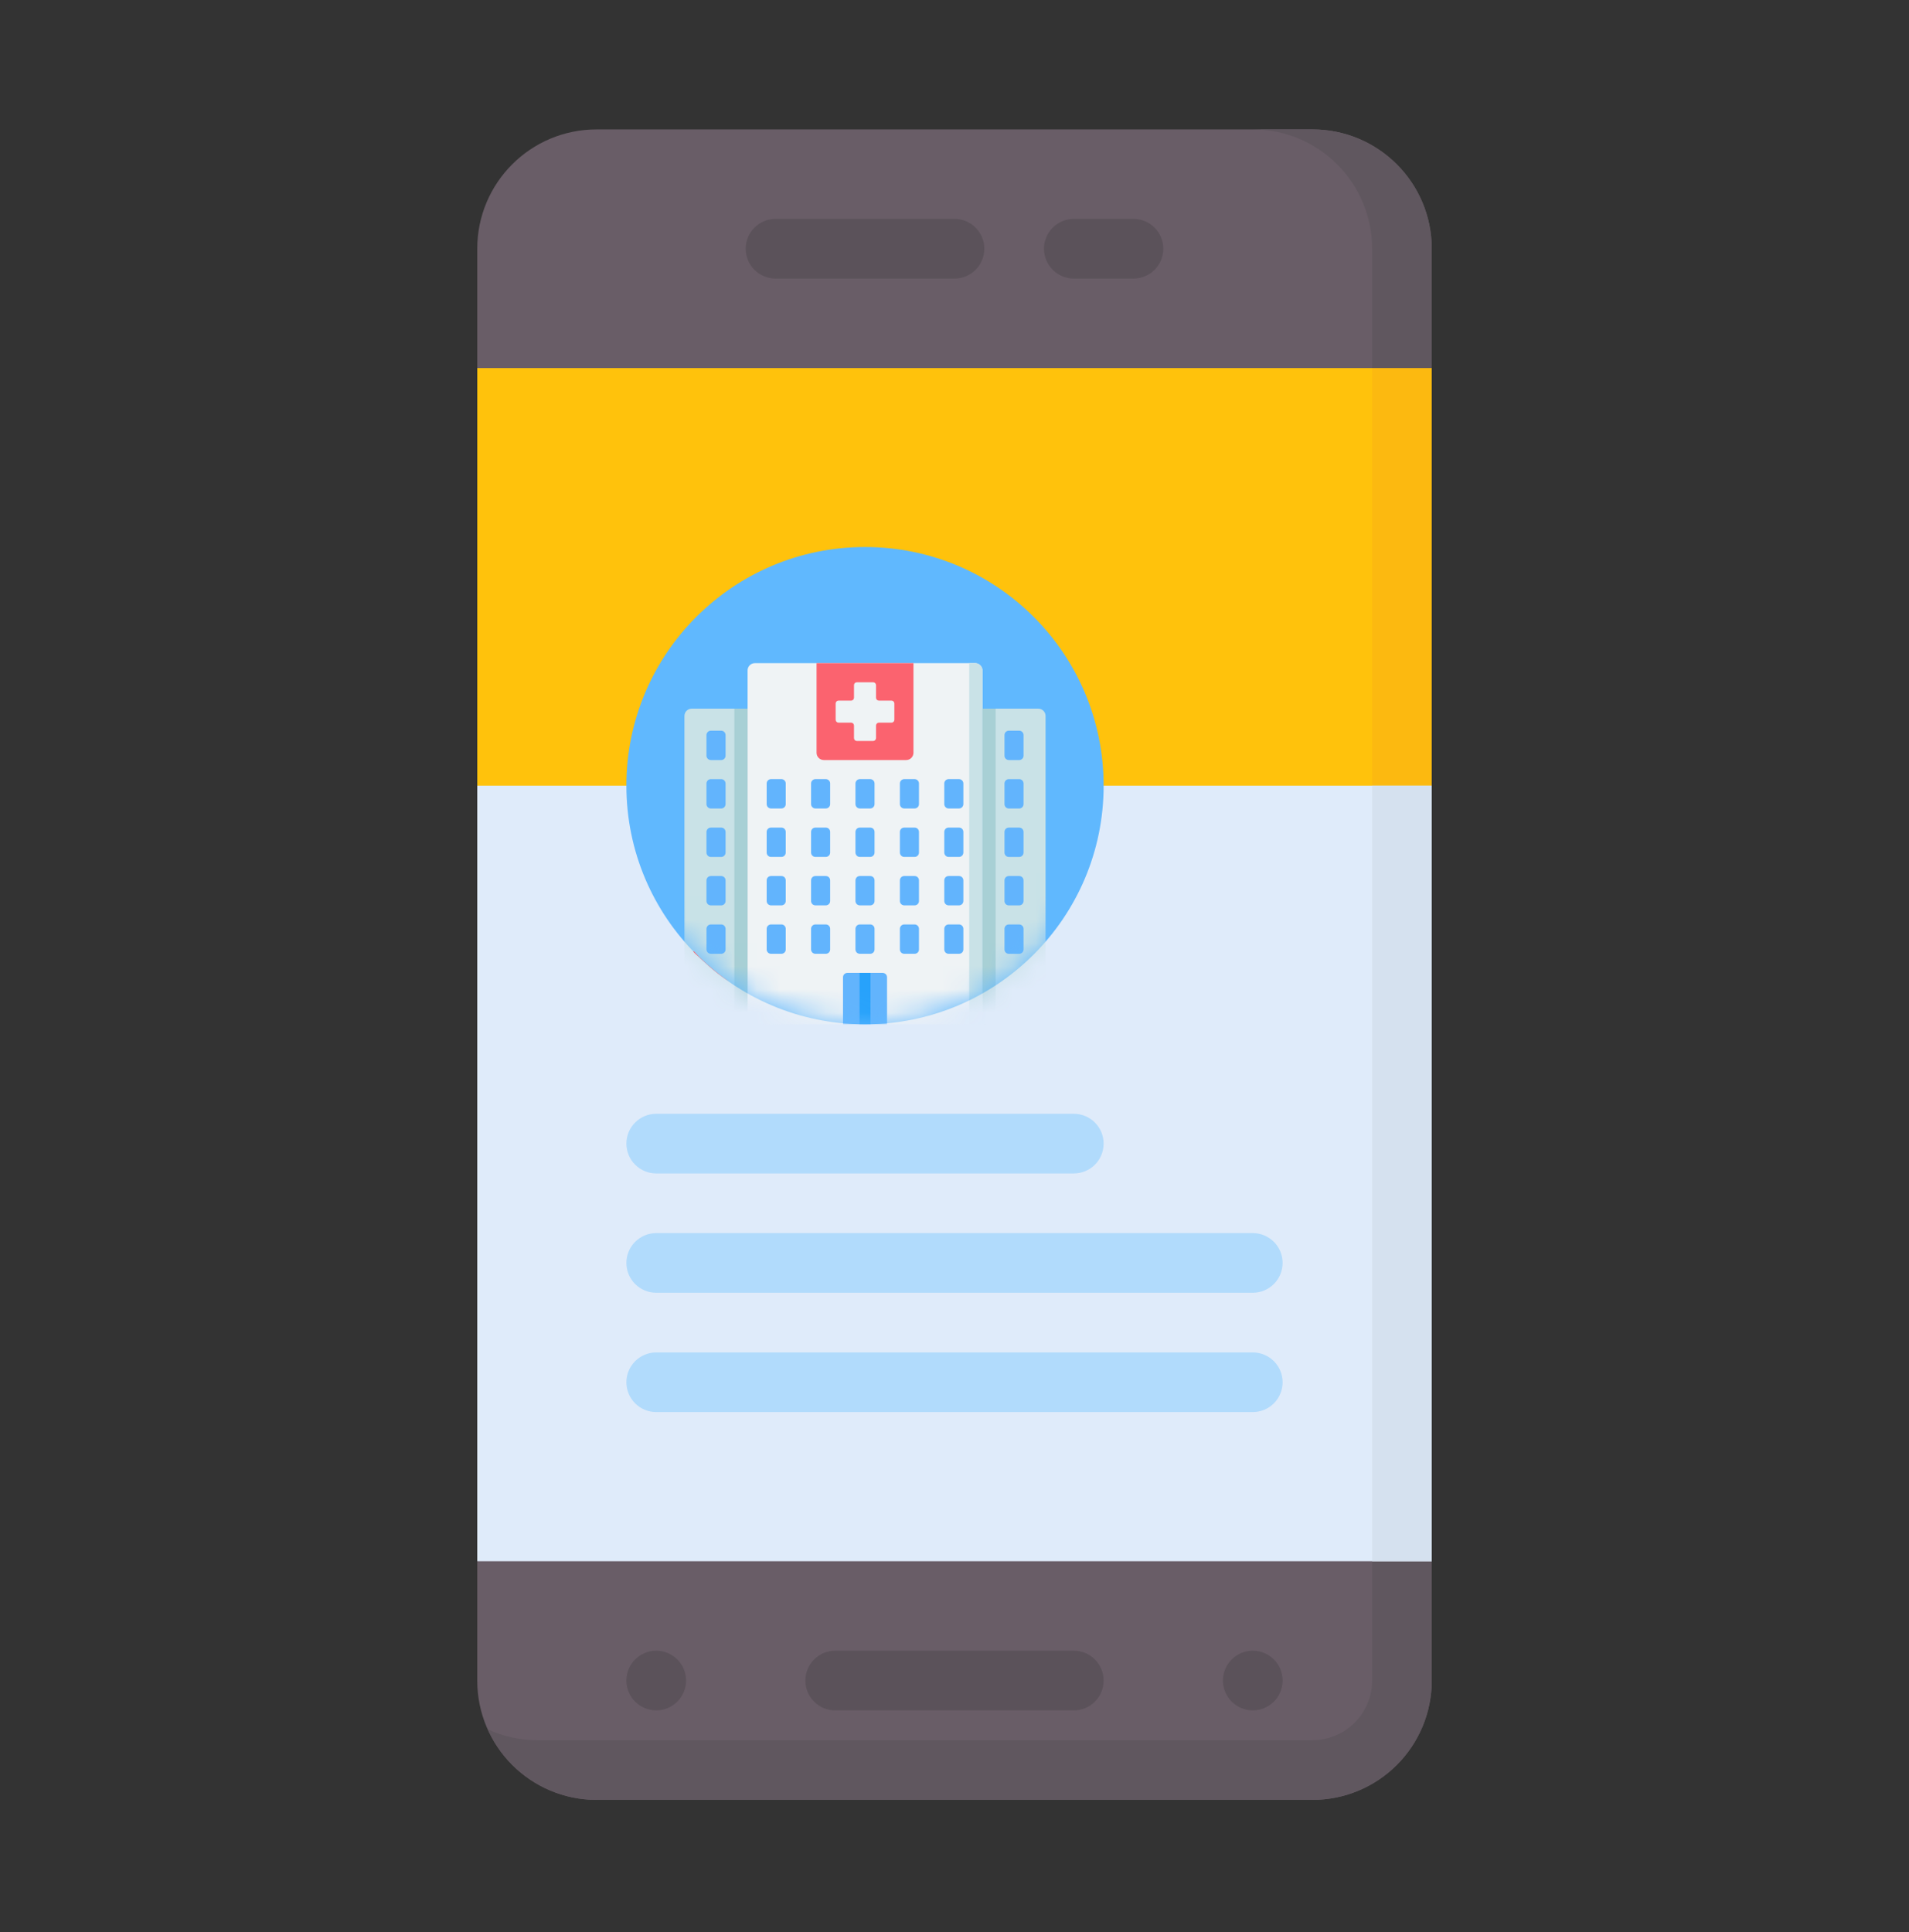 <svg width="82" height="83" viewBox="0 0 82 83" fill="none" xmlns="http://www.w3.org/2000/svg">
<rect x="0" y="0" width="82" height="83" fill="#333333" stroke="none"/>
<path d="M61.5 10.684V15.809L41 19.652L20.5 15.809V10.684C20.5 7.852 22.793 5.559 25.625 5.559H56.375C59.207 5.559 61.5 7.852 61.5 10.684Z" fill="#695D67"/>
<path d="M56.375 5.559H53.812C56.644 5.559 58.938 7.852 58.938 10.684V15.809H61.5V10.684C61.5 7.852 59.207 5.559 56.375 5.559Z" fill="#60575F"/>
<path d="M46.125 11.965H48.688C49.027 11.965 49.353 11.83 49.593 11.59C49.834 11.349 49.969 11.023 49.969 10.684C49.969 10.344 49.834 10.018 49.593 9.778C49.353 9.537 49.027 9.402 48.688 9.402H46.125C45.785 9.402 45.459 9.537 45.219 9.778C44.979 10.018 44.844 10.344 44.844 10.684C44.844 11.023 44.979 11.349 45.219 11.59C45.459 11.83 45.785 11.965 46.125 11.965Z" fill="#5B525A"/>
<path d="M20.5 15.809H61.5V37.59H20.5V15.809Z" fill="#FFC20C"/>
<path d="M58.938 15.809H61.5V33.746H58.938V15.809Z" fill="#FCB910"/>
<path d="M33.312 11.965H41C41.34 11.965 41.666 11.83 41.906 11.59C42.146 11.349 42.281 11.023 42.281 10.684C42.281 10.344 42.146 10.018 41.906 9.778C41.666 9.537 41.34 9.402 41 9.402H33.312C32.973 9.402 32.647 9.537 32.407 9.778C32.166 10.018 32.031 10.344 32.031 10.684C32.031 11.023 32.166 11.349 32.407 11.59C32.647 11.83 32.973 11.965 33.312 11.965Z" fill="#5B525A"/>
<path d="M61.5 67.059V72.184C61.5 75.015 59.207 77.309 56.375 77.309H25.625C22.793 77.309 20.5 75.015 20.5 72.184V67.059L41 63.215L61.5 67.059Z" fill="#695D67"/>
<path d="M58.938 67.059V72.184C58.938 72.863 58.668 73.515 58.187 73.996C57.707 74.476 57.055 74.746 56.375 74.746H23.063C22.337 74.744 21.621 74.587 20.961 74.285C21.365 75.185 22.02 75.949 22.847 76.485C23.674 77.022 24.639 77.308 25.625 77.309H56.375C57.734 77.309 59.038 76.769 59.999 75.808C60.96 74.846 61.5 73.543 61.5 72.184V67.059H58.938Z" fill="#60575F"/>
<path d="M46.125 70.902H35.875C35.535 70.902 35.209 71.037 34.969 71.278C34.729 71.518 34.594 71.844 34.594 72.184C34.594 72.523 34.729 72.849 34.969 73.09C35.209 73.33 35.535 73.465 35.875 73.465H46.125C46.465 73.465 46.791 73.33 47.031 73.09C47.271 72.849 47.406 72.523 47.406 72.184C47.406 71.844 47.271 71.518 47.031 71.278C46.791 71.037 46.465 70.902 46.125 70.902Z" fill="#5B525A"/>
<path d="M53.812 73.465C54.52 73.465 55.094 72.891 55.094 72.184C55.094 71.476 54.52 70.902 53.812 70.902C53.105 70.902 52.531 71.476 52.531 72.184C52.531 72.891 53.105 73.465 53.812 73.465Z" fill="#5B525A"/>
<path d="M28.188 73.465C28.895 73.465 29.469 72.891 29.469 72.184C29.469 71.476 28.895 70.902 28.188 70.902C27.48 70.902 26.906 71.476 26.906 72.184C26.906 72.891 27.48 73.465 28.188 73.465Z" fill="#5B525A"/>
<path d="M20.5 33.746H61.5V67.059H20.5V33.746Z" fill="#DFEBFA"/>
<path d="M37.156 43.996C42.817 43.996 47.406 39.407 47.406 33.746C47.406 28.085 42.817 23.496 37.156 23.496C31.495 23.496 26.906 28.085 26.906 33.746C26.906 39.407 31.495 43.996 37.156 43.996Z" fill="#60B8FE"/>
<mask id="mask0_3977_3864" style="mask-type:alpha" maskUnits="userSpaceOnUse" x="26" y="23" width="22" height="21">
<path d="M37.156 43.996C42.817 43.996 47.406 39.407 47.406 33.746C47.406 28.085 42.817 23.496 37.156 23.496C31.495 23.496 26.906 28.085 26.906 33.746C26.906 39.407 31.495 43.996 37.156 43.996Z" fill="#60B8FE"/>
</mask>
<g mask="url(#mask0_3977_3864)">
<g clip-path="url(#clip0_3977_3864)">
<path d="M42.201 43.996H32.112V28.797C32.112 28.624 32.252 28.484 32.424 28.484H41.889C42.061 28.484 42.201 28.624 42.201 28.797V43.996Z" fill="#EFF3F5"/>
<path d="M41.633 28.484V43.996H42.201V28.797C42.201 28.624 42.061 28.484 41.889 28.484H41.633Z" fill="#C9E2E7"/>
<path d="M36.398 41.788C36.373 41.788 36.349 41.793 36.326 41.802C36.303 41.812 36.283 41.826 36.265 41.843C36.248 41.86 36.234 41.881 36.225 41.904C36.215 41.926 36.211 41.951 36.211 41.975V43.995H38.102V41.975C38.102 41.951 38.097 41.926 38.088 41.904C38.079 41.881 38.065 41.86 38.047 41.843C38.03 41.826 38.009 41.812 37.987 41.803C37.964 41.793 37.94 41.788 37.915 41.788H36.398V41.788ZM33.564 34.726H33.119C33.094 34.726 33.07 34.721 33.047 34.712C33.025 34.702 33.004 34.688 32.986 34.671C32.969 34.654 32.955 34.633 32.946 34.61C32.937 34.588 32.932 34.563 32.932 34.539V33.652C32.932 33.627 32.937 33.603 32.946 33.58C32.955 33.558 32.969 33.537 32.986 33.52C33.004 33.502 33.025 33.489 33.047 33.479C33.07 33.47 33.094 33.465 33.119 33.465H33.564C33.589 33.465 33.613 33.47 33.636 33.479C33.658 33.489 33.679 33.502 33.697 33.52C33.714 33.537 33.728 33.558 33.737 33.58C33.746 33.603 33.751 33.627 33.751 33.652V34.539C33.751 34.588 33.732 34.636 33.697 34.671C33.661 34.706 33.614 34.726 33.564 34.726ZM35.471 34.726H35.026C35.002 34.726 34.977 34.721 34.955 34.712C34.932 34.702 34.911 34.688 34.894 34.671C34.877 34.654 34.863 34.633 34.853 34.61C34.844 34.588 34.839 34.563 34.839 34.539V33.652C34.839 33.627 34.844 33.603 34.853 33.58C34.863 33.558 34.877 33.537 34.894 33.52C34.911 33.502 34.932 33.489 34.955 33.479C34.977 33.47 35.002 33.465 35.026 33.465H35.471C35.496 33.465 35.52 33.47 35.543 33.479C35.566 33.489 35.587 33.502 35.604 33.52C35.621 33.537 35.635 33.558 35.645 33.58C35.654 33.603 35.659 33.627 35.659 33.652V34.539C35.659 34.563 35.654 34.588 35.645 34.61C35.635 34.633 35.621 34.654 35.604 34.671C35.587 34.688 35.566 34.702 35.543 34.712C35.52 34.721 35.496 34.726 35.471 34.726ZM37.379 34.726H36.934C36.909 34.726 36.885 34.721 36.862 34.712C36.839 34.702 36.819 34.688 36.801 34.671C36.784 34.654 36.77 34.633 36.761 34.61C36.751 34.588 36.746 34.563 36.746 34.539V33.652C36.746 33.627 36.751 33.603 36.761 33.58C36.77 33.558 36.784 33.537 36.801 33.52C36.819 33.502 36.839 33.489 36.862 33.479C36.885 33.47 36.909 33.465 36.934 33.465H37.379C37.404 33.465 37.428 33.47 37.451 33.479C37.473 33.489 37.494 33.502 37.511 33.52C37.529 33.537 37.543 33.558 37.552 33.58C37.561 33.603 37.566 33.627 37.566 33.652V34.539C37.566 34.588 37.547 34.636 37.511 34.671C37.476 34.706 37.429 34.726 37.379 34.726ZM39.286 34.726H38.841C38.817 34.726 38.792 34.721 38.77 34.712C38.747 34.702 38.726 34.688 38.709 34.671C38.691 34.654 38.678 34.633 38.668 34.61C38.659 34.588 38.654 34.563 38.654 34.539V33.652C38.654 33.627 38.659 33.603 38.668 33.58C38.678 33.558 38.691 33.537 38.709 33.52C38.726 33.502 38.747 33.489 38.77 33.479C38.792 33.47 38.817 33.465 38.841 33.465H39.286C39.311 33.465 39.335 33.47 39.358 33.479C39.381 33.489 39.401 33.502 39.419 33.52C39.436 33.537 39.45 33.558 39.459 33.58C39.469 33.603 39.474 33.627 39.474 33.652V34.539C39.474 34.588 39.454 34.636 39.419 34.671C39.384 34.706 39.336 34.726 39.286 34.726ZM41.194 34.726H40.749C40.724 34.726 40.7 34.721 40.677 34.712C40.654 34.702 40.634 34.688 40.616 34.671C40.599 34.654 40.585 34.633 40.576 34.61C40.566 34.588 40.561 34.563 40.561 34.539V33.652C40.561 33.627 40.566 33.603 40.576 33.58C40.585 33.558 40.599 33.537 40.616 33.52C40.634 33.502 40.654 33.489 40.677 33.479C40.7 33.47 40.724 33.465 40.749 33.465H41.194C41.218 33.465 41.243 33.47 41.266 33.479C41.288 33.489 41.309 33.502 41.326 33.52C41.344 33.537 41.357 33.558 41.367 33.58C41.376 33.603 41.381 33.627 41.381 33.652V34.539C41.381 34.588 41.361 34.636 41.326 34.671C41.291 34.706 41.243 34.726 41.194 34.726ZM33.564 36.807H33.119C33.094 36.807 33.07 36.802 33.047 36.793C33.025 36.783 33.004 36.769 32.986 36.752C32.969 36.735 32.955 36.714 32.946 36.691C32.937 36.669 32.932 36.644 32.932 36.62V35.733C32.932 35.708 32.937 35.684 32.946 35.661C32.955 35.639 32.969 35.618 32.986 35.6C33.004 35.583 33.025 35.569 33.047 35.56C33.07 35.55 33.094 35.546 33.119 35.546H33.564C33.589 35.546 33.613 35.55 33.636 35.56C33.658 35.569 33.679 35.583 33.697 35.6C33.714 35.618 33.728 35.639 33.737 35.661C33.746 35.684 33.751 35.708 33.751 35.733V36.62C33.751 36.669 33.732 36.717 33.697 36.752C33.661 36.787 33.614 36.807 33.564 36.807ZM35.471 36.807H35.026C35.002 36.807 34.977 36.802 34.955 36.793C34.932 36.783 34.911 36.769 34.894 36.752C34.877 36.735 34.863 36.714 34.853 36.691C34.844 36.669 34.839 36.644 34.839 36.62V35.733C34.839 35.708 34.844 35.684 34.853 35.661C34.863 35.639 34.877 35.618 34.894 35.6C34.911 35.583 34.932 35.569 34.955 35.56C34.977 35.55 35.002 35.546 35.026 35.546H35.471C35.496 35.546 35.52 35.55 35.543 35.56C35.566 35.569 35.587 35.583 35.604 35.6C35.621 35.618 35.635 35.639 35.645 35.661C35.654 35.684 35.659 35.708 35.659 35.733V36.62C35.659 36.644 35.654 36.669 35.645 36.691C35.635 36.714 35.621 36.735 35.604 36.752C35.587 36.769 35.566 36.783 35.543 36.792C35.52 36.802 35.496 36.807 35.471 36.807ZM37.379 36.807H36.934C36.909 36.807 36.885 36.802 36.862 36.793C36.839 36.783 36.819 36.769 36.801 36.752C36.784 36.735 36.77 36.714 36.761 36.691C36.751 36.669 36.746 36.644 36.746 36.62V35.733C36.746 35.708 36.751 35.684 36.761 35.661C36.77 35.639 36.784 35.618 36.801 35.6C36.819 35.583 36.839 35.569 36.862 35.56C36.885 35.55 36.909 35.546 36.934 35.546H37.379C37.404 35.546 37.428 35.55 37.451 35.56C37.473 35.569 37.494 35.583 37.511 35.6C37.529 35.618 37.543 35.639 37.552 35.661C37.561 35.684 37.566 35.708 37.566 35.733V36.62C37.566 36.669 37.547 36.717 37.511 36.752C37.476 36.787 37.429 36.807 37.379 36.807ZM39.286 36.807H38.841C38.817 36.807 38.792 36.802 38.77 36.793C38.747 36.783 38.726 36.769 38.709 36.752C38.691 36.735 38.678 36.714 38.668 36.691C38.659 36.669 38.654 36.644 38.654 36.62V35.733C38.654 35.708 38.659 35.684 38.668 35.661C38.678 35.639 38.691 35.618 38.709 35.6C38.726 35.583 38.747 35.569 38.77 35.56C38.792 35.55 38.817 35.546 38.841 35.546H39.286C39.311 35.546 39.335 35.55 39.358 35.56C39.381 35.569 39.401 35.583 39.419 35.6C39.436 35.618 39.45 35.639 39.459 35.661C39.469 35.684 39.474 35.708 39.474 35.733V36.62C39.474 36.669 39.454 36.717 39.419 36.752C39.384 36.787 39.336 36.807 39.286 36.807ZM41.194 36.807H40.749C40.724 36.807 40.7 36.802 40.677 36.793C40.654 36.783 40.634 36.769 40.616 36.752C40.599 36.735 40.585 36.714 40.576 36.691C40.566 36.669 40.561 36.644 40.561 36.62V35.733C40.561 35.708 40.566 35.684 40.576 35.661C40.585 35.639 40.599 35.618 40.616 35.6C40.634 35.583 40.654 35.569 40.677 35.56C40.7 35.55 40.724 35.546 40.749 35.546H41.194C41.218 35.546 41.243 35.55 41.266 35.56C41.288 35.569 41.309 35.583 41.326 35.6C41.344 35.618 41.357 35.639 41.367 35.661C41.376 35.684 41.381 35.708 41.381 35.733V36.62C41.381 36.669 41.361 36.717 41.326 36.752C41.291 36.787 41.243 36.807 41.194 36.807ZM33.564 38.888H33.119C33.094 38.888 33.07 38.883 33.047 38.873C33.025 38.864 33.004 38.85 32.986 38.833C32.969 38.815 32.955 38.795 32.946 38.772C32.937 38.749 32.932 38.725 32.932 38.7V37.814C32.932 37.789 32.937 37.765 32.946 37.742C32.955 37.719 32.969 37.699 32.986 37.681C33.004 37.664 33.025 37.65 33.047 37.641C33.07 37.631 33.094 37.627 33.119 37.627H33.564C33.589 37.627 33.613 37.631 33.636 37.641C33.658 37.65 33.679 37.664 33.697 37.681C33.714 37.699 33.728 37.719 33.737 37.742C33.746 37.765 33.751 37.789 33.751 37.814V38.7C33.751 38.75 33.732 38.798 33.697 38.833C33.661 38.868 33.614 38.888 33.564 38.888ZM35.471 38.888H35.026C35.002 38.888 34.977 38.883 34.955 38.873C34.932 38.864 34.911 38.85 34.894 38.833C34.877 38.815 34.863 38.795 34.853 38.772C34.844 38.749 34.839 38.725 34.839 38.7V37.814C34.839 37.789 34.844 37.765 34.853 37.742C34.863 37.719 34.877 37.699 34.894 37.681C34.911 37.664 34.932 37.65 34.955 37.641C34.977 37.631 35.002 37.627 35.026 37.627H35.471C35.496 37.627 35.52 37.631 35.543 37.641C35.566 37.65 35.587 37.664 35.604 37.681C35.621 37.699 35.635 37.719 35.645 37.742C35.654 37.765 35.659 37.789 35.659 37.814V38.7C35.659 38.725 35.654 38.749 35.645 38.772C35.635 38.795 35.621 38.815 35.604 38.833C35.587 38.85 35.566 38.864 35.543 38.873C35.52 38.883 35.496 38.888 35.471 38.888ZM37.379 38.888H36.934C36.909 38.888 36.885 38.883 36.862 38.873C36.839 38.864 36.819 38.85 36.801 38.833C36.784 38.815 36.77 38.795 36.761 38.772C36.751 38.749 36.746 38.725 36.746 38.7V37.814C36.746 37.789 36.751 37.765 36.761 37.742C36.77 37.719 36.784 37.699 36.801 37.681C36.819 37.664 36.839 37.65 36.862 37.641C36.885 37.631 36.909 37.627 36.934 37.627H37.379C37.404 37.627 37.428 37.631 37.451 37.641C37.473 37.65 37.494 37.664 37.511 37.681C37.529 37.699 37.543 37.719 37.552 37.742C37.561 37.765 37.566 37.789 37.566 37.814V38.7C37.566 38.75 37.547 38.798 37.511 38.833C37.476 38.868 37.429 38.888 37.379 38.888ZM39.286 38.888H38.841C38.817 38.888 38.792 38.883 38.77 38.873C38.747 38.864 38.726 38.85 38.709 38.833C38.691 38.815 38.678 38.795 38.668 38.772C38.659 38.749 38.654 38.725 38.654 38.7V37.814C38.654 37.789 38.659 37.765 38.668 37.742C38.678 37.719 38.691 37.699 38.709 37.681C38.726 37.664 38.747 37.65 38.77 37.641C38.792 37.631 38.817 37.627 38.841 37.627H39.286C39.311 37.627 39.335 37.631 39.358 37.641C39.381 37.65 39.401 37.664 39.419 37.681C39.436 37.699 39.45 37.719 39.459 37.742C39.469 37.765 39.474 37.789 39.474 37.814V38.7C39.474 38.75 39.454 38.798 39.419 38.833C39.384 38.868 39.336 38.888 39.286 38.888ZM41.194 38.888H40.749C40.724 38.888 40.7 38.883 40.677 38.873C40.654 38.864 40.634 38.85 40.616 38.833C40.599 38.815 40.585 38.795 40.576 38.772C40.566 38.749 40.561 38.725 40.561 38.7V37.814C40.561 37.789 40.566 37.765 40.576 37.742C40.585 37.719 40.599 37.699 40.616 37.681C40.634 37.664 40.654 37.65 40.677 37.641C40.7 37.631 40.724 37.627 40.749 37.627H41.194C41.218 37.627 41.243 37.631 41.266 37.641C41.288 37.65 41.309 37.664 41.326 37.681C41.344 37.699 41.357 37.719 41.367 37.742C41.376 37.765 41.381 37.789 41.381 37.814V38.7C41.381 38.75 41.361 38.798 41.326 38.833C41.291 38.868 41.243 38.888 41.194 38.888ZM33.564 40.968H33.119C33.094 40.968 33.07 40.964 33.047 40.954C33.025 40.945 33.004 40.931 32.986 40.914C32.969 40.896 32.955 40.876 32.946 40.853C32.937 40.83 32.932 40.806 32.932 40.781V39.895C32.932 39.87 32.937 39.846 32.946 39.823C32.955 39.8 32.969 39.78 32.986 39.762C33.004 39.745 33.025 39.731 33.047 39.722C33.07 39.712 33.094 39.707 33.119 39.707H33.564C33.589 39.707 33.613 39.712 33.636 39.722C33.658 39.731 33.679 39.745 33.697 39.762C33.714 39.78 33.728 39.8 33.737 39.823C33.746 39.846 33.751 39.87 33.751 39.895V40.781C33.751 40.831 33.732 40.879 33.697 40.914C33.661 40.949 33.614 40.968 33.564 40.968ZM35.471 40.968H35.026C35.002 40.968 34.977 40.964 34.955 40.954C34.932 40.945 34.911 40.931 34.894 40.914C34.877 40.896 34.863 40.876 34.853 40.853C34.844 40.83 34.839 40.806 34.839 40.781V39.895C34.839 39.87 34.844 39.846 34.853 39.823C34.863 39.8 34.877 39.78 34.894 39.762C34.911 39.745 34.932 39.731 34.955 39.722C34.977 39.712 35.002 39.707 35.026 39.707H35.471C35.496 39.707 35.52 39.712 35.543 39.722C35.566 39.731 35.587 39.745 35.604 39.762C35.621 39.78 35.635 39.8 35.645 39.823C35.654 39.846 35.659 39.87 35.659 39.895V40.781C35.659 40.806 35.654 40.83 35.645 40.853C35.635 40.876 35.621 40.896 35.604 40.914C35.587 40.931 35.566 40.945 35.543 40.954C35.52 40.964 35.496 40.968 35.471 40.968ZM37.379 40.968H36.934C36.909 40.968 36.885 40.964 36.862 40.954C36.839 40.945 36.819 40.931 36.801 40.914C36.784 40.896 36.77 40.876 36.761 40.853C36.751 40.83 36.746 40.806 36.746 40.781V39.895C36.746 39.87 36.751 39.846 36.761 39.823C36.77 39.8 36.784 39.78 36.801 39.762C36.819 39.745 36.839 39.731 36.862 39.722C36.885 39.712 36.909 39.707 36.934 39.707H37.379C37.404 39.707 37.428 39.712 37.451 39.722C37.473 39.731 37.494 39.745 37.511 39.762C37.529 39.78 37.543 39.8 37.552 39.823C37.561 39.846 37.566 39.87 37.566 39.895V40.781C37.566 40.831 37.547 40.879 37.511 40.914C37.476 40.949 37.429 40.968 37.379 40.968ZM39.286 40.968H38.841C38.817 40.968 38.792 40.964 38.77 40.954C38.747 40.945 38.726 40.931 38.709 40.914C38.691 40.896 38.678 40.876 38.668 40.853C38.659 40.83 38.654 40.806 38.654 40.781V39.895C38.654 39.87 38.659 39.846 38.668 39.823C38.678 39.8 38.691 39.78 38.709 39.762C38.726 39.745 38.747 39.731 38.77 39.722C38.792 39.712 38.817 39.707 38.841 39.707H39.286C39.311 39.707 39.335 39.712 39.358 39.722C39.381 39.731 39.401 39.745 39.419 39.762C39.436 39.78 39.45 39.8 39.459 39.823C39.469 39.846 39.474 39.87 39.474 39.895V40.781C39.474 40.831 39.454 40.879 39.419 40.914C39.384 40.949 39.336 40.968 39.286 40.968ZM41.194 40.968H40.749C40.724 40.968 40.7 40.964 40.677 40.954C40.654 40.945 40.634 40.931 40.616 40.914C40.599 40.896 40.585 40.876 40.576 40.853C40.566 40.83 40.561 40.806 40.561 40.781V39.895C40.561 39.87 40.566 39.846 40.576 39.823C40.585 39.8 40.599 39.78 40.616 39.762C40.634 39.745 40.654 39.731 40.677 39.722C40.7 39.712 40.724 39.707 40.749 39.707H41.194C41.218 39.707 41.243 39.712 41.266 39.722C41.288 39.731 41.309 39.745 41.326 39.762C41.344 39.78 41.357 39.8 41.367 39.823C41.376 39.846 41.381 39.87 41.381 39.895V40.781C41.381 40.831 41.361 40.879 41.326 40.914C41.291 40.949 41.243 40.968 41.194 40.968Z" fill="#62B4FD"/>
<path d="M44.6 43.996H42.201V30.439H44.6C44.772 30.439 44.912 30.579 44.912 30.752V43.684C44.912 43.857 44.772 43.996 44.6 43.996Z" fill="#C9E2E7"/>
<path d="M43.779 34.727H43.334C43.309 34.727 43.285 34.722 43.262 34.712C43.239 34.703 43.219 34.689 43.201 34.672C43.184 34.654 43.17 34.634 43.161 34.611C43.151 34.588 43.147 34.564 43.147 34.539V33.653C43.147 33.628 43.151 33.604 43.161 33.581C43.17 33.559 43.184 33.538 43.201 33.52C43.219 33.503 43.239 33.489 43.262 33.48C43.285 33.47 43.309 33.466 43.334 33.466H43.779C43.803 33.466 43.828 33.47 43.851 33.48C43.873 33.489 43.894 33.503 43.911 33.52C43.929 33.538 43.943 33.559 43.952 33.581C43.961 33.604 43.966 33.628 43.966 33.653V34.539C43.966 34.589 43.947 34.637 43.911 34.672C43.876 34.707 43.829 34.727 43.779 34.727ZM43.779 36.808H43.334C43.309 36.808 43.285 36.803 43.262 36.793C43.239 36.784 43.219 36.77 43.201 36.753C43.184 36.735 43.17 36.715 43.161 36.692C43.151 36.669 43.147 36.645 43.147 36.62V35.734C43.147 35.709 43.151 35.685 43.161 35.662C43.17 35.639 43.184 35.619 43.201 35.601C43.219 35.584 43.239 35.57 43.262 35.561C43.285 35.551 43.309 35.546 43.334 35.547H43.779C43.803 35.546 43.828 35.551 43.851 35.561C43.873 35.57 43.894 35.584 43.911 35.601C43.929 35.619 43.943 35.639 43.952 35.662C43.961 35.685 43.966 35.709 43.966 35.734V36.62C43.966 36.67 43.947 36.718 43.911 36.753C43.876 36.788 43.829 36.808 43.779 36.808ZM43.779 32.646H43.334C43.309 32.646 43.285 32.641 43.262 32.632C43.239 32.622 43.219 32.608 43.201 32.591C43.184 32.574 43.17 32.553 43.161 32.53C43.151 32.508 43.147 32.483 43.147 32.459V31.572C43.147 31.547 43.151 31.523 43.161 31.5C43.17 31.478 43.184 31.457 43.201 31.44C43.219 31.422 43.239 31.408 43.262 31.399C43.285 31.39 43.309 31.385 43.334 31.385H43.779C43.803 31.385 43.828 31.39 43.851 31.399C43.873 31.408 43.894 31.422 43.911 31.44C43.929 31.457 43.943 31.478 43.952 31.5C43.961 31.523 43.966 31.547 43.966 31.572V32.459C43.966 32.508 43.947 32.556 43.911 32.591C43.876 32.626 43.829 32.646 43.779 32.646ZM43.779 38.888H43.334C43.309 38.888 43.285 38.884 43.262 38.874C43.239 38.865 43.219 38.851 43.201 38.834C43.184 38.816 43.17 38.795 43.161 38.773C43.151 38.75 43.147 38.726 43.147 38.701V37.815C43.147 37.79 43.151 37.766 43.161 37.743C43.17 37.72 43.184 37.7 43.201 37.682C43.219 37.665 43.239 37.651 43.262 37.642C43.285 37.632 43.309 37.627 43.334 37.627H43.779C43.803 37.627 43.828 37.632 43.851 37.642C43.873 37.651 43.894 37.665 43.911 37.682C43.929 37.7 43.943 37.72 43.952 37.743C43.961 37.766 43.966 37.79 43.966 37.815V38.701C43.966 38.751 43.947 38.798 43.911 38.834C43.876 38.869 43.829 38.888 43.779 38.888ZM43.779 40.969H43.334C43.309 40.969 43.285 40.964 43.262 40.955C43.239 40.946 43.219 40.932 43.201 40.914C43.184 40.897 43.17 40.876 43.161 40.854C43.151 40.831 43.147 40.807 43.147 40.782V39.895C43.147 39.871 43.151 39.846 43.161 39.824C43.17 39.801 43.184 39.78 43.201 39.763C43.219 39.746 43.239 39.732 43.262 39.722C43.285 39.713 43.309 39.708 43.334 39.708H43.779C43.803 39.708 43.828 39.713 43.851 39.722C43.873 39.732 43.894 39.746 43.911 39.763C43.929 39.78 43.943 39.801 43.952 39.824C43.961 39.846 43.966 39.871 43.966 39.895V40.782C43.966 40.832 43.947 40.879 43.911 40.914C43.876 40.95 43.829 40.969 43.779 40.969Z" fill="#62B4FD"/>
<path d="M42.201 30.439H42.768V43.996H42.201V30.439Z" fill="#A8D0D5"/>
<path d="M29.712 43.996H32.112V30.439H29.712C29.54 30.439 29.4 30.579 29.4 30.752V43.684C29.4 43.857 29.54 43.996 29.712 43.996Z" fill="#C9E2E7"/>
<path d="M30.534 34.727H30.979C31.003 34.727 31.028 34.722 31.05 34.712C31.073 34.703 31.094 34.689 31.111 34.672C31.128 34.654 31.142 34.634 31.152 34.611C31.161 34.588 31.166 34.564 31.166 34.539V33.653C31.166 33.628 31.161 33.604 31.152 33.581C31.142 33.559 31.128 33.538 31.111 33.52C31.094 33.503 31.073 33.489 31.05 33.48C31.028 33.47 31.003 33.466 30.979 33.466H30.534C30.509 33.466 30.485 33.47 30.462 33.48C30.439 33.489 30.418 33.503 30.401 33.52C30.384 33.538 30.37 33.559 30.36 33.581C30.351 33.604 30.346 33.628 30.346 33.653V34.539C30.346 34.589 30.366 34.637 30.401 34.672C30.436 34.707 30.484 34.727 30.534 34.727ZM30.534 36.808H30.979C31.003 36.808 31.028 36.803 31.05 36.793C31.073 36.784 31.094 36.77 31.111 36.753C31.128 36.735 31.142 36.715 31.152 36.692C31.161 36.669 31.166 36.645 31.166 36.62V35.734C31.166 35.709 31.161 35.685 31.152 35.662C31.142 35.639 31.128 35.619 31.111 35.601C31.094 35.584 31.073 35.57 31.05 35.561C31.028 35.551 31.003 35.546 30.979 35.547H30.534C30.509 35.546 30.485 35.551 30.462 35.561C30.439 35.57 30.418 35.584 30.401 35.601C30.384 35.619 30.37 35.639 30.36 35.662C30.351 35.685 30.346 35.709 30.346 35.734V36.62C30.346 36.67 30.366 36.718 30.401 36.753C30.436 36.788 30.484 36.808 30.534 36.808ZM30.534 32.646H30.979C31.003 32.646 31.028 32.641 31.05 32.632C31.073 32.622 31.094 32.608 31.111 32.591C31.128 32.574 31.142 32.553 31.152 32.53C31.161 32.508 31.166 32.483 31.166 32.459V31.572C31.166 31.547 31.161 31.523 31.152 31.5C31.142 31.478 31.128 31.457 31.111 31.44C31.094 31.422 31.073 31.408 31.05 31.399C31.028 31.39 31.003 31.385 30.979 31.385H30.534C30.509 31.385 30.485 31.39 30.462 31.399C30.439 31.408 30.418 31.422 30.401 31.44C30.384 31.457 30.37 31.478 30.36 31.5C30.351 31.523 30.346 31.547 30.346 31.572V32.459C30.346 32.508 30.366 32.556 30.401 32.591C30.436 32.626 30.484 32.646 30.534 32.646ZM30.534 38.888H30.979C31.003 38.888 31.028 38.884 31.05 38.874C31.073 38.865 31.094 38.851 31.111 38.834C31.128 38.816 31.142 38.795 31.152 38.773C31.161 38.75 31.166 38.726 31.166 38.701V37.815C31.166 37.79 31.161 37.766 31.152 37.743C31.142 37.72 31.128 37.7 31.111 37.682C31.094 37.665 31.073 37.651 31.05 37.642C31.028 37.632 31.003 37.627 30.979 37.627H30.534C30.509 37.627 30.485 37.632 30.462 37.642C30.439 37.651 30.418 37.665 30.401 37.682C30.384 37.7 30.37 37.72 30.36 37.743C30.351 37.766 30.346 37.79 30.346 37.815V38.701C30.346 38.751 30.366 38.798 30.401 38.834C30.436 38.869 30.484 38.888 30.534 38.888ZM30.534 40.969H30.979C31.003 40.969 31.028 40.964 31.05 40.955C31.073 40.946 31.094 40.932 31.111 40.914C31.128 40.897 31.142 40.876 31.152 40.854C31.161 40.831 31.166 40.807 31.166 40.782V39.895C31.166 39.871 31.161 39.846 31.152 39.824C31.142 39.801 31.128 39.78 31.111 39.763C31.094 39.746 31.073 39.732 31.05 39.722C31.028 39.713 31.003 39.708 30.979 39.708H30.534C30.509 39.708 30.485 39.713 30.462 39.722C30.439 39.732 30.418 39.746 30.401 39.763C30.384 39.78 30.37 39.801 30.36 39.824C30.351 39.846 30.346 39.871 30.346 39.895V40.782C30.346 40.832 30.366 40.879 30.401 40.914C30.436 40.95 30.484 40.969 30.534 40.969Z" fill="#62B4FD"/>
<path d="M31.544 30.439H32.112V43.996H31.544V30.439Z" fill="#A8D0D5"/>
<path d="M35.075 32.334V28.484H39.237V32.334C39.237 32.506 39.097 32.646 38.925 32.646H35.387C35.215 32.646 35.075 32.506 35.075 32.334Z" fill="#FB636F"/>
<path d="M38.292 30.093H37.754C37.721 30.093 37.689 30.08 37.666 30.056C37.642 30.033 37.629 30.001 37.629 29.968V29.43C37.629 29.396 37.616 29.365 37.593 29.341C37.569 29.318 37.537 29.305 37.504 29.305H36.808C36.792 29.305 36.776 29.308 36.76 29.314C36.745 29.32 36.731 29.33 36.72 29.341C36.708 29.353 36.699 29.367 36.693 29.382C36.687 29.397 36.683 29.413 36.683 29.43V29.968C36.683 30.001 36.67 30.033 36.647 30.056C36.623 30.08 36.592 30.093 36.558 30.093H36.02C35.987 30.093 35.955 30.106 35.932 30.13C35.908 30.153 35.895 30.185 35.895 30.218V30.914C35.895 30.947 35.908 30.979 35.932 31.002C35.955 31.026 35.987 31.039 36.02 31.039H36.558C36.592 31.039 36.623 31.052 36.647 31.075C36.67 31.099 36.683 31.131 36.683 31.164V31.702C36.683 31.718 36.687 31.735 36.693 31.75C36.699 31.765 36.708 31.779 36.72 31.79C36.731 31.802 36.745 31.811 36.76 31.817C36.776 31.824 36.792 31.827 36.808 31.827H37.504C37.537 31.827 37.569 31.814 37.593 31.79C37.616 31.767 37.629 31.735 37.629 31.702V31.163C37.629 31.13 37.642 31.099 37.666 31.075C37.689 31.052 37.721 31.039 37.754 31.039H38.292C38.326 31.039 38.357 31.026 38.381 31.002C38.404 30.979 38.417 30.947 38.417 30.914V30.218C38.417 30.185 38.404 30.153 38.381 30.129C38.357 30.106 38.326 30.093 38.292 30.093Z" fill="#EFF3F5"/>
<path d="M36.922 41.789H37.391V43.996H36.922V41.789Z" fill="#27A2FB"/>
</g>
</g>
<path d="M58.938 33.746H61.5V67.059H58.938V33.746Z" fill="#D5E1EF"/>
<path d="M29.802 40.871C29.879 40.961 29.968 41.038 30.045 41.114C29.956 41.05 29.866 40.974 29.789 40.884L29.802 40.871ZM30.045 41.114C30.442 41.499 30.865 41.845 31.314 42.165C30.857 41.858 30.432 41.506 30.045 41.114Z" fill="#FF656F"/>
<path d="M29.802 40.857C29.968 41.05 30.161 41.229 30.353 41.408C30.161 41.242 29.968 41.062 29.789 40.883C29.789 40.87 29.789 40.87 29.802 40.857Z" fill="#FF656F"/>
<path d="M53.812 52.965H28.188C27.848 52.965 27.522 53.1 27.282 53.34C27.041 53.58 26.906 53.906 26.906 54.246C26.906 54.586 27.041 54.912 27.282 55.152C27.522 55.392 27.848 55.527 28.188 55.527H53.812C54.152 55.527 54.478 55.392 54.718 55.152C54.959 54.912 55.094 54.586 55.094 54.246C55.094 53.906 54.959 53.58 54.718 53.34C54.478 53.1 54.152 52.965 53.812 52.965ZM28.188 50.402H46.125C46.465 50.402 46.791 50.267 47.031 50.027C47.271 49.787 47.406 49.461 47.406 49.121C47.406 48.781 47.271 48.455 47.031 48.215C46.791 47.975 46.465 47.84 46.125 47.84H28.188C27.848 47.84 27.522 47.975 27.282 48.215C27.041 48.455 26.906 48.781 26.906 49.121C26.906 49.461 27.041 49.787 27.282 50.027C27.522 50.267 27.848 50.402 28.188 50.402ZM53.812 58.09H28.188C27.848 58.09 27.522 58.225 27.282 58.465C27.041 58.705 26.906 59.031 26.906 59.371C26.906 59.711 27.041 60.037 27.282 60.277C27.522 60.517 27.848 60.652 28.188 60.652H53.812C54.152 60.652 54.478 60.517 54.718 60.277C54.959 60.037 55.094 59.711 55.094 59.371C55.094 59.031 54.959 58.705 54.718 58.465C54.478 58.225 54.152 58.09 53.812 58.09Z" fill="#B1DBFC"/>
<defs>
<clipPath id="clip0_3977_3864">
<rect width="15.512" height="15.512" fill="white" transform="translate(29.4 28.484)"/>
</clipPath>
</defs>
</svg>
